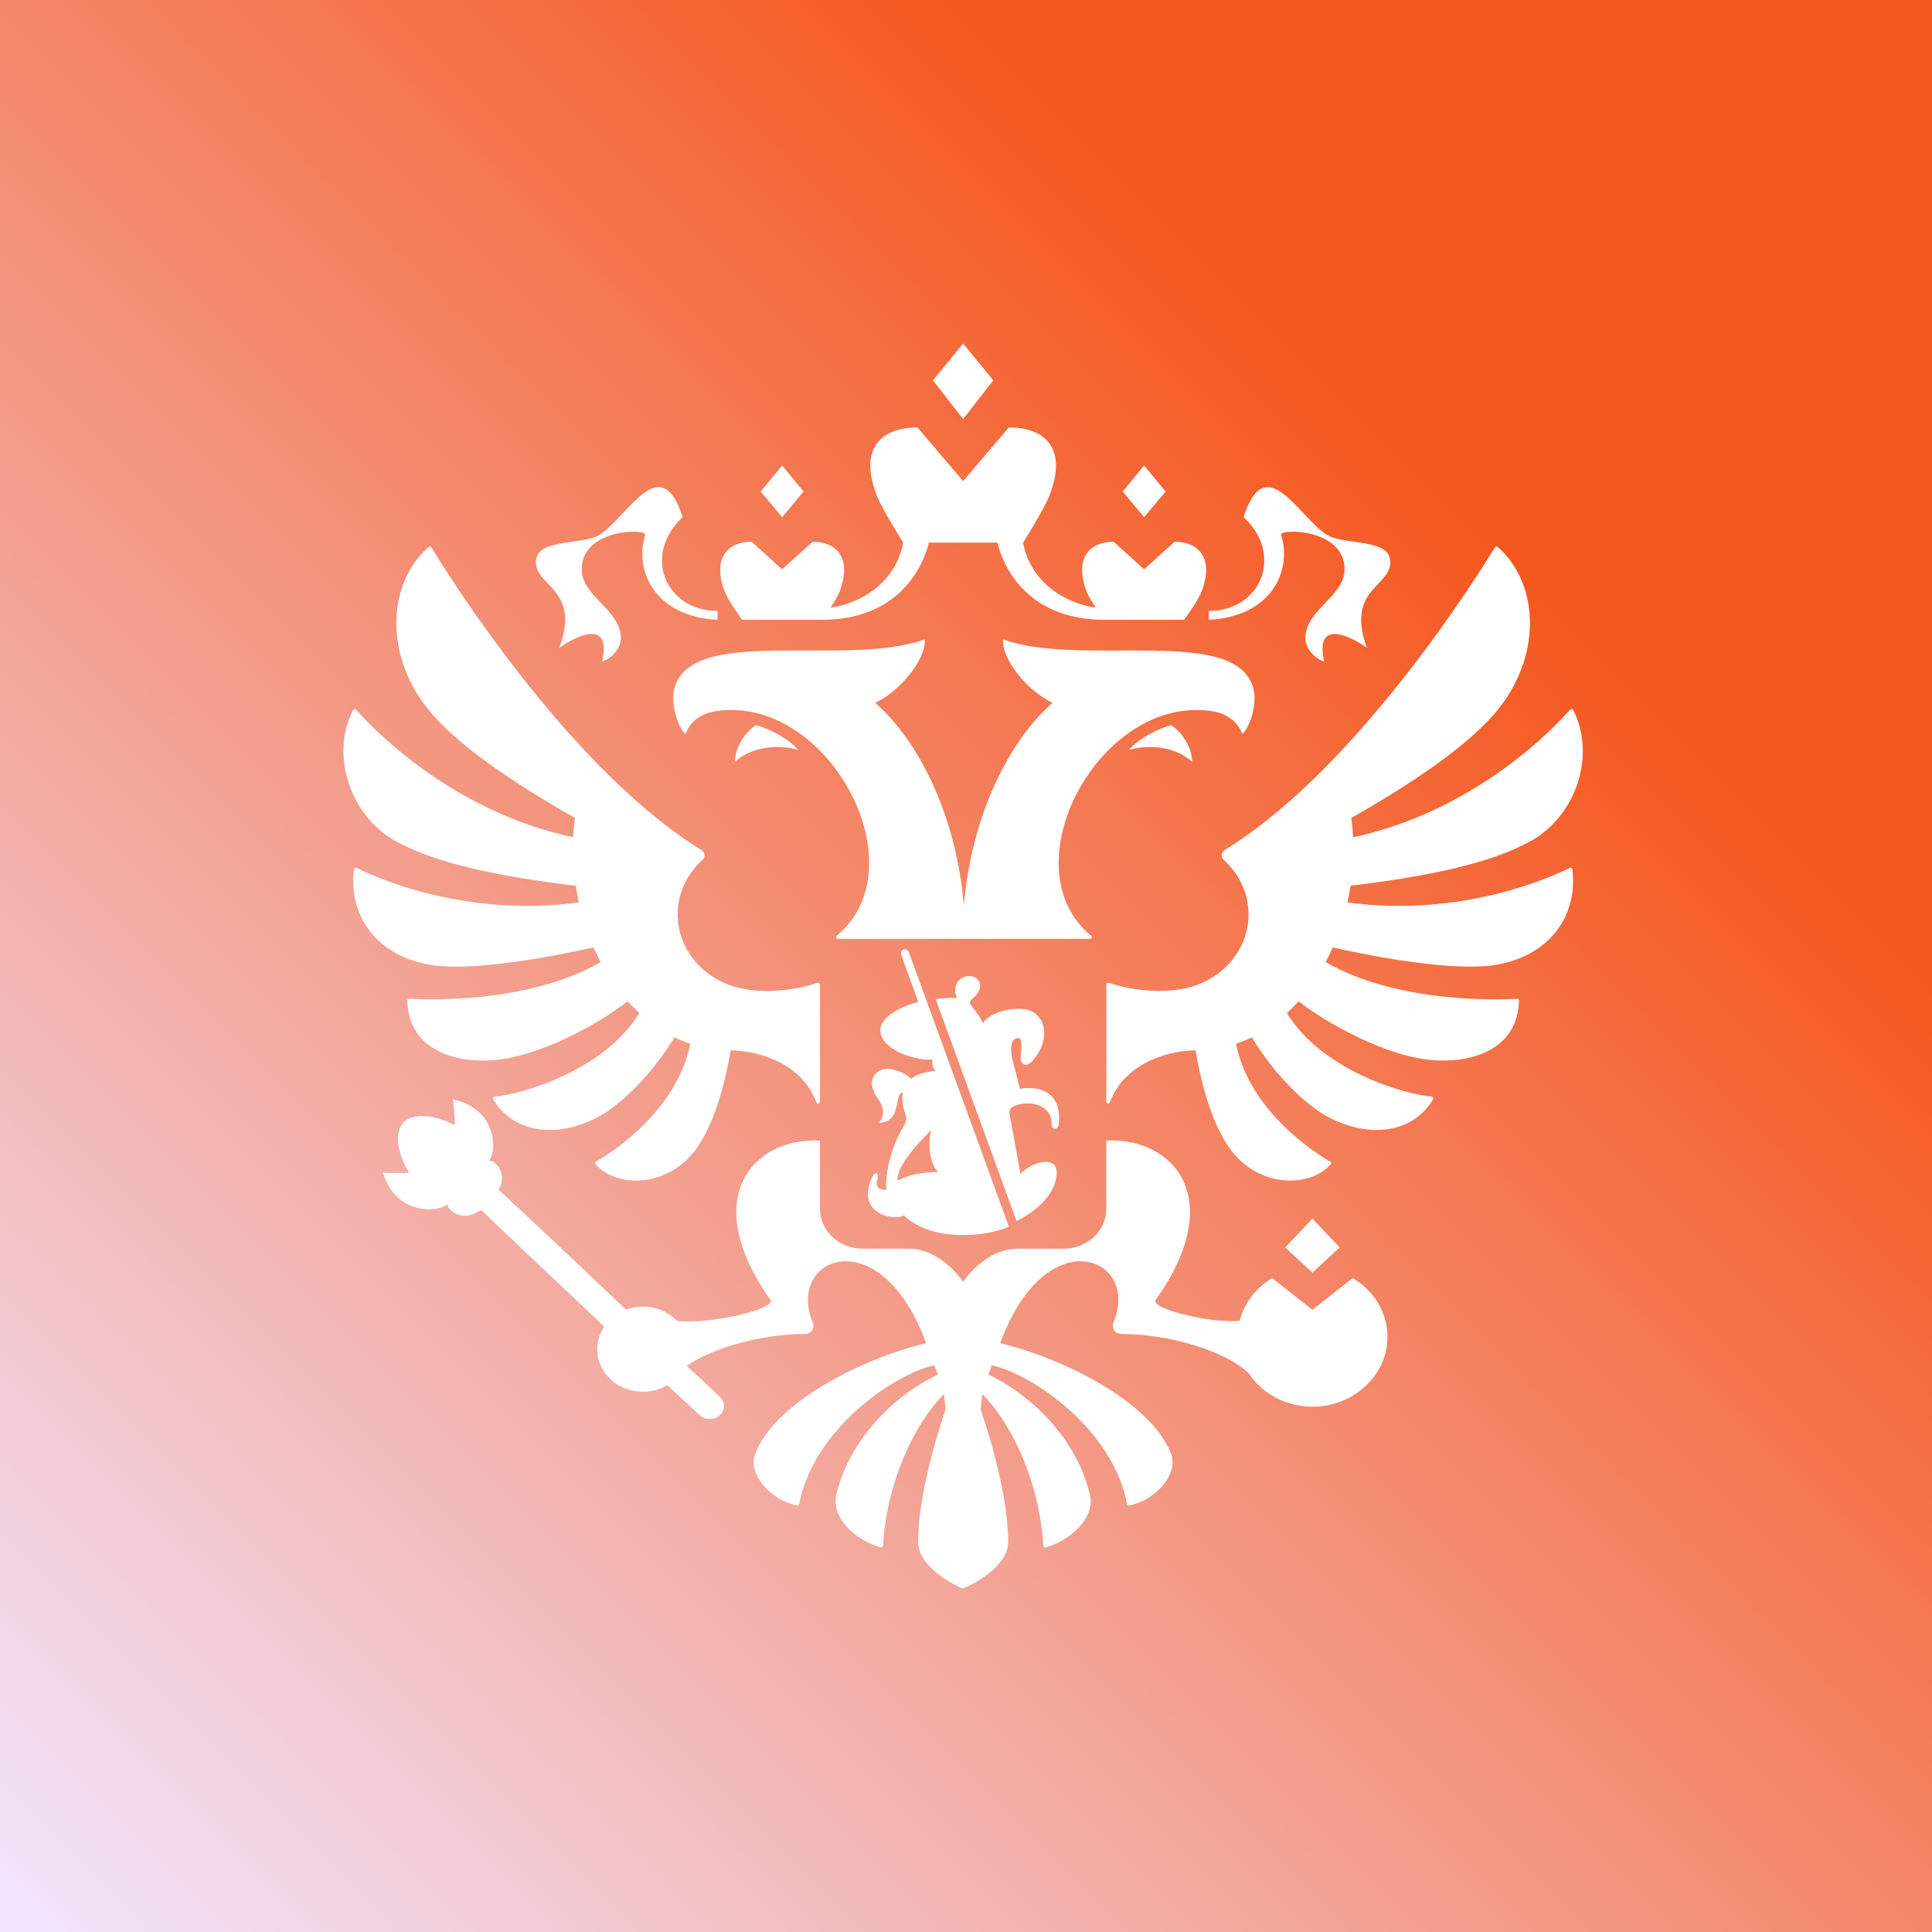 <?xml version="1.0" encoding="UTF-8"?> <svg xmlns="http://www.w3.org/2000/svg" width="48" height="48" viewBox="0 0 48 48" fill="none"><rect x="0" y="0" width="48" height="48" fill="#333333" stroke="none"/><rect width="48" height="48" fill="url(#paint0_linear_710_356)"></rect><g clip-path="url(#clip0_710_356)"><path fill-rule="evenodd" clip-rule="evenodd" d="M29.617 18.923C29.136 18.5 28.444 18.51 28.046 18.633C28.307 18.313 28.913 18.051 29.091 18.02C29.227 18.07 29.617 18.471 29.617 18.923ZM31.154 17.175C30.838 15.482 26.902 16.604 24.92 15.884C24.882 16.378 25.53 17.169 26.15 17.462C25.09 18.381 24.139 20.234 23.947 22.498C23.756 20.234 22.804 18.381 21.744 17.462C22.364 17.169 23.013 16.378 22.975 15.884C20.993 16.604 17.057 15.482 16.74 17.175C16.673 17.533 16.846 18.08 17.032 18.237C17.065 18.123 17.239 17.751 17.788 17.668C20.561 17.249 22.876 21.523 20.786 23.25C20.754 23.277 20.772 23.325 20.815 23.325H27.08C27.123 23.325 27.141 23.277 27.109 23.25C25.019 21.523 27.334 17.249 30.107 17.668C30.656 17.751 30.829 18.123 30.863 18.236C31.049 18.08 31.222 17.533 31.154 17.175ZM31.829 13.288C31.779 13.128 33.405 13.124 33.405 14.142C33.405 14.824 32.432 15.147 32.432 15.854C32.432 16.184 32.787 16.426 32.896 16.426C32.645 15.29 33.681 15.884 33.961 16.097C33.405 14.569 34.656 14.578 34.533 13.878C34.447 13.388 33.36 13.536 32.966 13.288C32.268 12.848 31.441 11.138 30.897 12.848C31.912 13.791 31.321 15.178 30.033 15.178C30.033 15.178 30.025 15.382 30.037 15.398C31.574 15.322 32.11 14.193 31.829 13.288ZM13.897 16.097C14.177 15.884 15.212 15.29 14.962 16.426C15.07 16.426 15.425 16.184 15.425 15.854C15.425 15.147 14.453 14.824 14.453 14.142C14.453 13.124 16.078 13.128 16.029 13.288C15.748 14.193 16.284 15.322 17.821 15.398C17.832 15.382 17.825 15.178 17.825 15.178C16.537 15.178 15.946 13.791 16.961 12.848C16.416 11.138 15.59 12.848 14.891 13.288C14.498 13.536 13.41 13.388 13.325 13.878C13.202 14.578 14.453 14.569 13.897 16.097ZM18.261 18.922C18.743 18.5 19.435 18.51 19.832 18.633C19.573 18.313 18.966 18.051 18.788 18.019C18.651 18.07 18.261 18.471 18.261 18.922ZM24.678 9.449L23.929 8.535L23.179 9.449L23.929 10.411L24.678 9.449ZM28.959 12.213L28.425 11.564L27.893 12.213L28.425 12.848L28.959 12.213ZM33.283 30.992L32.607 30.277L31.931 30.992L32.607 31.62L33.283 30.992ZM19.965 12.213L19.432 11.564L18.899 12.213L19.432 12.848L19.965 12.213ZM18.438 15.398H20.427C22.099 15.398 22.851 14.371 23.078 13.481H24.779C25.007 14.371 25.759 15.398 27.431 15.398H29.42C29.42 15.398 29.768 14.926 29.855 14.692C30.169 13.851 29.768 13.459 29.182 13.459L28.425 14.145L27.668 13.459C27.083 13.459 26.681 13.851 26.995 14.692C27.035 14.8 27.131 14.957 27.222 15.096C26.517 14.999 25.616 14.516 25.418 13.481C25.418 13.481 25.94 12.653 26.071 12.318C26.541 11.113 25.94 10.62 25.062 10.62L23.929 11.953L22.795 10.62C21.917 10.62 21.317 11.113 21.787 12.318C21.918 12.653 22.439 13.482 22.439 13.482C22.241 14.516 21.341 14.999 20.635 15.096C20.726 14.957 20.822 14.8 20.862 14.692C21.175 13.851 20.775 13.459 20.189 13.459L19.432 14.145L18.675 13.459C18.089 13.459 17.689 13.851 18.003 14.692C18.09 14.926 18.438 15.398 18.438 15.398ZM38.998 21.562C38.614 21.756 36.362 22.811 33.478 22.421C33.507 22.283 33.533 22.145 33.553 22.006C35.473 21.776 37.034 21.45 38.029 20.897C39.162 20.266 39.658 18.76 39.086 17.639C39.071 17.611 39.03 17.606 39.009 17.63C38.696 17.991 36.724 20.135 33.618 20.802C33.61 20.641 33.595 20.481 33.574 20.321C35.082 19.465 36.555 18.48 37.257 17.578C38.317 16.215 38.219 14.477 37.211 13.59C37.2 13.581 37.186 13.577 37.173 13.579C37.159 13.581 37.147 13.589 37.139 13.601C36.82 14.127 33.832 18.956 30.552 21.041C30.512 21.067 30.472 21.092 30.431 21.116C30.337 21.173 30.327 21.295 30.407 21.368C30.785 21.711 31.02 22.188 31.02 22.717C31.02 23.638 30.31 24.404 29.372 24.57C28.895 24.662 28.207 24.635 27.546 24.417C27.516 24.407 27.486 24.427 27.486 24.457V27.373C27.486 27.42 27.557 27.431 27.574 27.386C27.976 26.322 29.179 26.096 29.705 26.096C29.894 27.233 30.232 28.176 30.672 28.683C31.387 29.508 32.555 29.496 33.061 28.926C33.07 28.917 33.073 28.904 33.071 28.891C33.069 28.879 33.061 28.868 33.05 28.862C32.752 28.691 31.05 27.646 30.709 25.933C30.843 25.886 30.975 25.834 31.101 25.772C31.65 26.681 32.45 27.491 33.094 27.801C34.176 28.32 35.166 28.067 35.606 27.308C35.622 27.281 35.602 27.248 35.57 27.245C34.901 27.191 32.847 26.602 31.972 25.168C32.072 25.076 32.17 24.981 32.262 24.879C33.177 25.575 34.471 26.191 35.397 26.317C36.481 26.464 37.709 26.118 37.739 24.858C37.739 24.833 37.717 24.812 37.69 24.814C37.304 24.837 34.753 24.948 32.936 23.904C32.999 23.784 33.058 23.662 33.112 23.538C33.112 23.538 35.859 24.187 37.16 23.972C38.453 23.759 39.211 22.794 39.065 21.595C39.061 21.565 39.026 21.548 38.998 21.562ZM14.745 23.538C14.8 23.662 14.859 23.785 14.922 23.905C13.105 24.947 10.555 24.837 10.168 24.814C10.141 24.812 10.118 24.834 10.119 24.859C10.149 26.119 11.377 26.464 12.46 26.317C13.386 26.191 14.681 25.575 15.595 24.879C15.687 24.981 15.785 25.077 15.885 25.169C15.01 26.602 12.957 27.191 12.287 27.245C12.255 27.248 12.236 27.281 12.252 27.308C12.691 28.067 13.681 28.32 14.764 27.801C15.407 27.491 16.207 26.681 16.757 25.772C16.883 25.834 17.015 25.886 17.148 25.933C16.808 27.646 15.105 28.691 14.807 28.862C14.796 28.869 14.789 28.879 14.786 28.892C14.784 28.904 14.788 28.917 14.796 28.926C15.303 29.496 16.471 29.508 17.186 28.683C17.626 28.176 17.963 27.233 18.153 26.096C18.679 26.096 19.882 26.322 20.283 27.387C20.301 27.431 20.372 27.42 20.372 27.373V24.457C20.372 24.427 20.341 24.407 20.311 24.417C19.65 24.635 18.962 24.662 18.486 24.57C17.547 24.404 16.837 23.638 16.837 22.717C16.837 22.188 17.073 21.71 17.451 21.367C17.531 21.295 17.52 21.173 17.427 21.116C17.386 21.091 17.345 21.066 17.305 21.041C14.027 18.957 11.04 14.132 10.719 13.601C10.704 13.577 10.668 13.572 10.646 13.591C9.638 14.478 9.54 16.216 10.601 17.578C11.302 18.48 12.775 19.465 14.283 20.321C14.262 20.481 14.247 20.641 14.24 20.802C11.136 20.136 9.166 17.994 8.849 17.631C8.828 17.606 8.786 17.611 8.771 17.64C8.2 18.761 8.696 20.266 9.829 20.897C10.823 21.45 12.384 21.776 14.304 22.006C14.325 22.145 14.35 22.283 14.38 22.421C11.498 22.811 9.247 21.758 8.86 21.562C8.832 21.548 8.797 21.566 8.793 21.596C8.647 22.796 9.404 23.759 10.698 23.972C11.998 24.187 14.745 23.538 14.745 23.538ZM32.607 32.541L31.607 31.753C31.207 31.991 30.914 32.369 30.8 32.811C30.198 32.896 28.556 32.531 28.716 32.29C30.515 29.76 29.139 28.253 27.485 28.337V30.036C27.485 30.582 27.009 31.024 26.423 31.024H25.281C24.462 31.024 23.929 31.847 23.929 31.847C23.929 31.847 23.395 31.024 22.576 31.024H21.435C20.848 31.024 20.372 30.582 20.372 30.036V28.337C18.719 28.253 17.342 29.76 19.141 32.29C19.299 32.529 17.612 32.912 16.821 32.815C16.613 32.599 16.312 32.463 15.975 32.463C15.832 32.463 15.69 32.488 15.556 32.538C15.556 32.538 12.447 29.594 12.39 29.565L12.415 29.506C12.592 29.175 12.321 28.814 12.15 28.839C12.349 28.6 12.358 27.555 11.254 27.313C11.286 27.523 11.303 27.952 11.303 27.952C11.303 27.952 10.45 27.491 10.022 27.888C9.646 28.334 10.168 29.141 10.168 29.141C10.168 29.141 9.732 29.152 9.517 29.134C9.833 30.203 10.893 30.127 11.123 29.916C11.108 30.086 11.491 30.328 11.816 30.134L11.959 30.065C11.984 30.099 15.012 32.96 15.012 32.96C14.873 33.166 14.807 33.42 14.852 33.69C14.924 34.112 15.276 34.462 15.725 34.553C16.042 34.616 16.34 34.554 16.579 34.415L17.381 35.159C17.452 35.223 17.549 35.264 17.657 35.256C17.853 35.243 17.999 35.084 17.985 34.902C17.978 34.819 17.936 34.749 17.878 34.695C17.866 34.681 17.062 33.935 17.062 33.935C17.725 33.47 18.96 33.143 19.985 33.143C20.166 33.143 20.25 32.99 20.188 32.841C19.724 31.724 20.722 30.915 21.755 31.573C22.206 31.86 22.664 32.426 23.009 33.37C21.314 33.781 19.185 34.911 18.755 36.146C18.589 36.622 19.137 37.272 19.802 37.403C19.814 37.405 19.826 37.403 19.836 37.396C19.846 37.39 19.853 37.38 19.856 37.368C20.203 35.525 22.184 34.152 23.215 33.919C23.267 34.058 23.25 34.013 23.302 34.151C22.179 34.682 21.09 35.802 20.779 37.134C20.637 37.744 21.317 38.293 21.878 38.444C21.906 38.451 21.934 38.432 21.936 38.404C22.042 36.721 22.786 35.29 23.452 34.64C23.47 34.767 23.484 34.895 23.493 35.023C23.493 35.023 22.811 36.923 22.811 38.31C22.811 38.955 23.77 39.405 23.911 39.468C24.088 39.405 25.047 38.955 25.047 38.31C25.047 36.923 24.364 35.023 24.364 35.023C24.374 34.895 24.388 34.767 24.406 34.64C25.072 35.29 25.816 36.72 25.922 38.404C25.924 38.431 25.952 38.451 25.98 38.444C26.541 38.293 27.221 37.744 27.079 37.134C26.767 35.802 25.679 34.682 24.556 34.151C24.607 34.013 24.59 34.058 24.642 33.919C25.674 34.152 27.655 35.525 28.002 37.368C28.005 37.379 28.012 37.39 28.022 37.396C28.032 37.403 28.044 37.405 28.056 37.403C28.721 37.272 29.269 36.622 29.102 36.146C28.673 34.911 26.544 33.781 24.849 33.37C25.194 32.426 25.652 31.861 26.103 31.573C27.135 30.915 28.134 31.724 27.669 32.841C27.607 32.99 27.692 33.143 27.872 33.143C29.032 33.143 30.461 33.562 31.026 34.123C31.387 34.666 32.055 35.012 32.809 34.938C33.664 34.854 34.362 34.211 34.459 33.416C34.543 32.72 34.183 32.094 33.609 31.753L32.607 32.541ZM25.231 27.466C25.588 27.334 26.147 27.441 26.128 27.956C26.123 28.073 26.287 28.073 26.299 27.953C26.405 27.183 25.884 26.96 25.339 27.051C25.272 26.786 25.216 26.554 25.153 26.324C25.103 26.139 25.084 25.79 25.299 25.79C25.415 25.79 25.369 26.114 25.358 26.254C25.348 26.377 25.392 26.451 25.492 26.455C25.554 26.457 25.632 26.378 25.678 26.325C25.99 25.973 26.062 25.426 25.697 25.163C25.391 24.942 24.625 25.106 24.415 25.421C24.383 25.303 24.231 25.107 24.158 25.021C24.087 24.938 24.069 24.881 24.167 24.808C24.213 24.773 24.353 24.634 24.353 24.491C24.353 24.406 24.287 24.249 24.078 24.249C23.913 24.249 23.73 24.363 23.73 24.618C23.73 24.674 23.744 24.735 23.78 24.8C23.676 24.783 23.393 24.79 23.248 24.826L25.256 30.337C25.831 30.053 26.253 29.604 26.253 29.122C26.253 28.71 25.647 28.847 25.353 29.167C25.259 28.646 25.175 28.165 25.083 27.686C25.058 27.554 25.125 27.506 25.231 27.466ZM22.392 23.723L22.814 24.895C22.452 24.981 21.871 25.244 21.871 25.593C21.871 26.058 22.693 26.36 23.168 26.323C23.145 26.43 23.172 26.524 23.246 26.61C23.073 26.61 22.748 26.69 22.641 26.805C22.389 26.571 21.995 26.485 21.808 26.628C21.619 26.772 21.614 27.016 21.81 27.292C21.947 27.483 21.999 27.671 21.845 27.892C22.417 27.892 22.206 27.147 22.431 27.147C22.401 27.292 22.419 27.459 22.485 27.644C22.528 27.767 22.528 27.855 22.454 27.973C22.269 28.268 21.982 28.947 22.021 29.56C21.833 29.559 21.737 29.513 21.804 29.257C21.828 29.161 21.769 29.093 21.691 29.211C21.605 29.34 21.563 29.562 21.563 29.657C21.563 30.203 22.214 30.313 22.462 30.198C23.181 30.893 24.592 30.707 25.065 30.474L22.58 23.656C22.529 23.527 22.347 23.589 22.392 23.723ZM22.305 29.339C22.254 29.058 22.645 28.557 23.141 28.073C23.036 28.388 23.101 28.932 23.309 29.119C22.948 29.119 22.52 29.187 22.305 29.339Z" fill="white"></path></g><defs><linearGradient id="paint0_linear_710_356" x1="48" y1="-1.43051e-06" x2="1.43051e-06" y2="48" gradientUnits="userSpaceOnUse"><stop offset="0.25" stop-color="#F5571D"></stop><stop offset="1" stop-color="#F1E6FF"></stop></linearGradient><clipPath id="clip0_710_356"><rect width="30.933" height="30.933" fill="white" transform="translate(8.533 8.535)"></rect></clipPath></defs></svg> 
